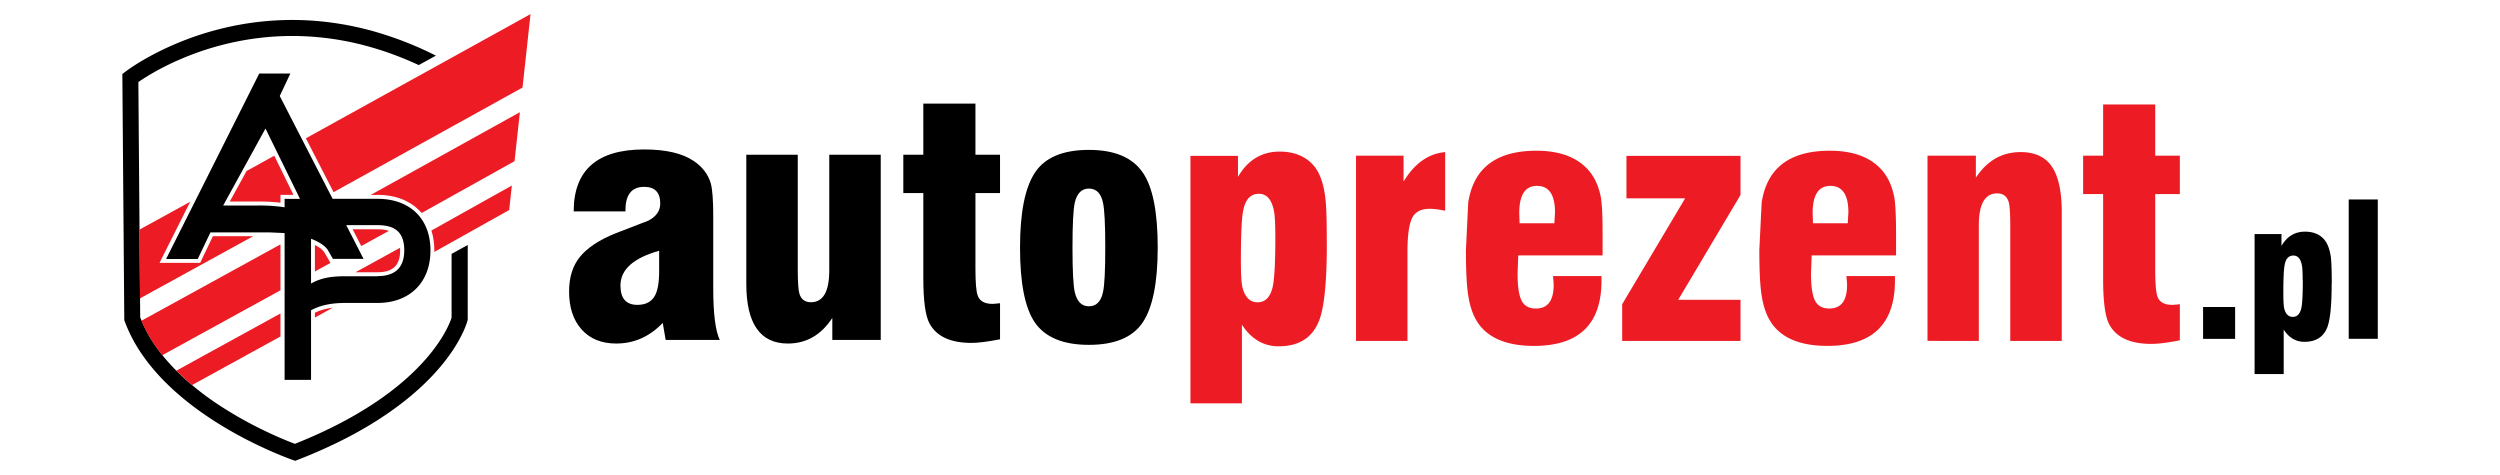 <?xml version="1.0" encoding="UTF-8"?>
<!DOCTYPE svg PUBLIC '-//W3C//DTD SVG 1.0//EN'
          'http://www.w3.org/TR/2001/REC-SVG-20010904/DTD/svg10.dtd'>
<svg height="38" viewBox="0 0 200 38" width="200" xmlns="http://www.w3.org/2000/svg" xmlns:xlink="http://www.w3.org/1999/xlink"
><defs
  ><path d="M8.667-9.995h182.667v58H8.667z" id="a"
  /></defs
  ><clipPath id="b"
  ><use xlink:href="#a"
  /></clipPath
  ><path clip-path="url(#b)" d="M57.58 27.194h-4.327l-.235-1.362c-1.05 1.1-2.292 1.65-3.724 1.65-1.172 0-2.094-.375-2.767-1.127s-1-1.768-1-3.043c0-1.137.292-2.063.88-2.778s1.525-1.337 2.82-1.862l2.648-1.023c.63-.332.944-.787.944-1.363 0-.893-.428-1.338-1.285-1.338-.997 0-1.496.622-1.496 1.86v.105h-4.143c0-3.304 1.88-4.957 5.64-4.957 1.73 0 3.05.307 3.96.92.7.472 1.154 1.067 1.364 1.783.14.507.2 1.4.2 2.675v5.718c0 2.046.174 3.427.524 4.142m-4.852-5.48v-1.652c-2.063.578-3.095 1.504-3.095 2.78 0 1.03.45 1.547 1.35 1.547.652 0 1.1-.228 1.375-.682.246-.403.37-1.065.37-1.993m17.727 5.48h-3.873v-1.757c-.9 1.365-2.076 2.045-3.558 2.045-2.215 0-3.323-1.6-3.323-4.773V12.377h4.117v9.153c0 1.014.043 1.67.132 1.967.14.454.446.682.918.682.98 0 1.47-.848 1.47-2.544v-9.257h4.118v14.816zm9.545-.05c-.997.192-1.756.288-2.282.288-1.677 0-2.796-.515-3.356-1.547-.333-.6-.5-1.828-.5-3.646v-6.792h-1.6v-3.068h1.6V8.286h4.17v4.092h1.967v3.068h-1.967v6.03c0 1.137.06 1.863.184 2.178.157.437.55.656 1.18.656.087 0 .3-.018.604-.053v2.885zM92.617 19.8c0 2.813-.402 4.816-1.207 6.005s-2.238 1.783-4.3 1.783-3.506-.603-4.328-1.8c-.787-1.154-1.18-3.147-1.18-5.98 0-2.816.402-4.822 1.207-6.02s2.238-1.797 4.302-1.797 3.504.612 4.327 1.836c.787 1.153 1.18 3.147 1.18 5.98m-4.196 0c0-1.853-.06-3.05-.183-3.593-.158-.752-.534-1.128-1.128-1.128-.577 0-.953.376-1.128 1.128-.123.56-.183 1.756-.183 3.593s.06 3.024.183 3.566c.175.75.55 1.13 1.128 1.13.594 0 .97-.378 1.128-1.13.122-.524.183-1.714.183-3.566"
  /><path clip-path="url(#b)" d="M106.146 19.484c0 3.06-.2 5.124-.63 6.2-.543 1.347-1.617 2.02-3.227 2.02-1.205 0-2.185-.578-2.936-1.73v6.294h-4.118v-19.8h3.803v1.68c.787-1.346 1.897-2.02 3.33-2.02 1.2 0 2.135.394 2.78 1.182.436.542.727 1.346.865 2.412.1.7.13 1.958.13 3.776M102.026 19c0-1.03-.035-1.73-.105-2.097-.176-.928-.576-1.4-1.207-1.4-.663 0-1.084.446-1.258 1.338-.122.593-.185 1.94-.185 4.038 0 .98.036 1.653.105 2.02.192.856.604 1.284 1.233 1.284.6 0 1.013-.4 1.205-1.23.142-.63.212-1.95.212-3.962m13.587-2.13c-.473-.104-.883-.157-1.232-.157-.717 0-1.193.258-1.43.773s-.354 1.413-.354 2.688v7.107h-4.115V12.455h3.803v2.073c.873-1.452 1.982-2.238 3.328-2.36v4.694zm12.587 3.57h-6.74l-.053 1.47c0 .997.105 1.708.316 2.137s.594.643 1.154.643c.943 0 1.416-.63 1.416-1.887 0-.124-.018-.358-.053-.708h3.88v.366c0 3.48-1.8 5.22-5.402 5.22-1.904 0-3.295-.482-4.17-1.444-.54-.593-.9-1.425-1.074-2.5-.14-.804-.2-2.045-.2-3.724l.184-3.802c.174-1.102.56-1.976 1.154-2.624.926-1.014 2.36-1.52 4.3-1.52 1.924 0 3.338.55 4.248 1.652.455.56.762 1.27.918 2.125.088.576.13 1.512.13 2.806v1.783zm-3.8-3.437c0-1.415-.48-2.124-1.445-2.124-.943 0-1.414.726-1.414 2.177l.027.813h2.78l.053-.866m14.84 10.28h-9.467v-2.937l5.036-8.47h-4.694v-3.4h9.125v3.13l-4.982 8.385h4.982zm12.433-6.844h-6.74l-.053 1.47c0 .997.105 1.708.314 2.137s.596.643 1.154.643c.945 0 1.416-.63 1.416-1.887 0-.124-.018-.358-.053-.708h3.883v.366c0 3.48-1.8 5.22-5.404 5.22-1.906 0-3.295-.482-4.168-1.444-.543-.593-.9-1.425-1.076-2.5-.14-.804-.2-2.045-.2-3.724l.186-3.802c.174-1.102.56-1.976 1.152-2.624.928-1.014 2.36-1.52 4.303-1.52 1.922 0 3.338.55 4.248 1.652.455.56.76 1.27.918 2.125.086.576.13 1.512.13 2.806v1.783zm-3.803-3.437c0-1.415-.48-2.124-1.443-2.124-.943 0-1.416.726-1.416 2.177l.027.813h2.78l.053-.866m17.07 10.28h-4.12V18.12c0-1.014-.043-1.67-.13-1.967-.14-.455-.443-.682-.918-.682-.977 0-1.467.85-1.467 2.543v9.258H154.2V12.455h3.87v1.758c.9-1.363 2.084-2.046 3.586-2.046 1.148 0 1.986.4 2.5 1.168s.785 1.98.785 3.604v10.334zm9.443-.05c-.996.2-1.758.288-2.28.288-1.68 0-2.797-.516-3.357-1.547-.332-.612-.498-1.826-.498-3.646v-6.793h-1.6v-3.07h1.6v-4.1h4.168v4.1h1.97v3.07h-1.97v6.032c0 1.137.064 1.86.184 2.176.158.438.553.656 1.182.656a7.11 7.11 0 0 0 .604-.053v2.887z" fill="#ed1c24"
  /><path clip-path="url(#b)" d="M176.246 24.56h2.564v2.548h-2.564zm10.287-1.854c0 1.73-.12 2.895-.355 3.498-.307.76-.914 1.142-1.824 1.142-.682 0-1.236-.325-1.658-.978v3.557h-2.328v-11.2h2.15v.95c.443-.762 1.07-1.142 1.88-1.142.682 0 1.205.22 1.572.667.246.307.408.76.5 1.363.047.395.072 1.106.072 2.134m-2.328-.28c0-.582-.02-.98-.06-1.185-.098-.525-.324-.788-.682-.788-.375 0-.613.253-.7.756-.07.337-.104 1.1-.104 2.283 0 .555.02.934.06 1.142.1.484.342.727.697.727.346 0 .572-.232.682-.696.08-.356.118-1.103.118-2.24m3.673-6.456h2.326v11.147h-2.326zm-151.77 4.354l-.001 5.1c-.044.138-.167.487-.433.992-.496.94-1.487 2.417-3.4 4.07-1.877 1.624-4.646 3.42-8.7 5.03-.305-.113-.913-.35-1.706-.708-.968-.438-2.212-1.058-3.516-1.854-.775-.474-1.572-1-2.345-1.606-1.035-.802-2.027-1.712-2.87-2.724-.818-.983-1.492-2.063-1.94-3.23l-.147-18.82c.47-.326 1.584-1.047 3.217-1.763a22.91 22.91 0 0 1 3.959-1.323c1.53-.36 3.25-.6 5.133-.6a22.78 22.78 0 0 1 6.143.853 24.74 24.74 0 0 1 2.034.662 27.17 27.17 0 0 1 1.944.813l1.373-.754a27.7 27.7 0 0 0-4.568-1.825c-.01-.003-.02-.007-.032-.01a6.91 6.91 0 0 0-.191-.057l-.034-.01-.18-.053c-2.303-.64-4.48-.9-6.486-.9h-.002a23.61 23.61 0 0 0-5.465.644 24.05 24.05 0 0 0-5.748 2.167c-1.355.724-2.107 1.307-2.13 1.325l-.25.193.003.315.153 19.377.04.104a11.98 11.98 0 0 0 1.387 2.641c.983 1.428 2.228 2.66 3.537 3.713 1.964 1.578 4.077 2.75 5.705 3.53s2.767 1.176 2.784 1.182l.222.077.22-.086c2.953-1.15 5.277-2.4 7.1-3.652 2.737-1.865 4.35-3.702 5.274-5.088s1.17-2.322 1.186-2.386l.02-.075V19.6l-1.28.705z"
  /><path clip-path="url(#b)" d="M25.955 20.198c-.094-.16-.338-.385-.762-.6v2.12l1.244-.684-.088-.154-.394-.683zm5.158-1.73c-.246-.084-.552-.125-.92-.125H28.21l.69 1.34 2.213-1.216zm-5.92 6.936l1.437-.79c-.544.068-1.015.2-1.437.4v.4zm3.242-3.623h1.76c1.24 0 1.816-.554 1.816-1.74l-.007-.22-3.568 1.96zm-8.705-8.11l-1.346 2.45h2.325c.63 0 1.208.032 1.73.097v-.63h1.038l-1.536-3.13-2.2 1.214zm-4.377 17.138l7.084-3.89v-1.842l-8.343 4.583 1.26 1.15M34.746 20.04l-.001.115 5.99-3.354.214-1.96-6.436 3.6c.155.488.234 1.023.234 1.6m-4.553-4.455c1.352 0 2.493.412 3.3 1.2l.24.252 7.43-4.145.427-3.918-11.937 6.62h.543zM17.028 18.9l-1.017 2.132H12.76l2.456-4.892-4.068 2.235.043 5.5 9.06-4.977h-3.22zm-4.042 9.515l9.452-5.192V19.55l-11.125 6.11c.413.99.988 1.91 1.673 2.765m11.484-17.36l2.215 4.308 15.117-8.37.64-5.876-17.973 9.937z" fill="#ed1c24"
  /><path clip-path="url(#b)" d="M30.203 15.906H26.61L22.38 7.68l.85-1.8h-2.49l-7.453 14.84h2.532l1.018-2.13h4.713l1.218.056v11.745h2.116V24.82c.874-.467 1.825-.584 2.757-.584h2.563c2.563 0 4.233-1.63 4.233-4.194 0-2.582-1.67-4.136-4.233-4.136m-9.485.534h-2.865l3.384-6.158 2.76 5.625h-1.23v.678a12.91 12.91 0 0 0-2.049-.145m9.485 5.66H27.64c-.952 0-1.883.08-2.757.584V19.1c.74.283 1.186.63 1.358.927l.394.685h2.45l-1.387-2.7h2.506c1.397 0 2.136.563 2.136 2.02-.001 1.398-.757 2.058-2.136 2.058"
/></svg
>
